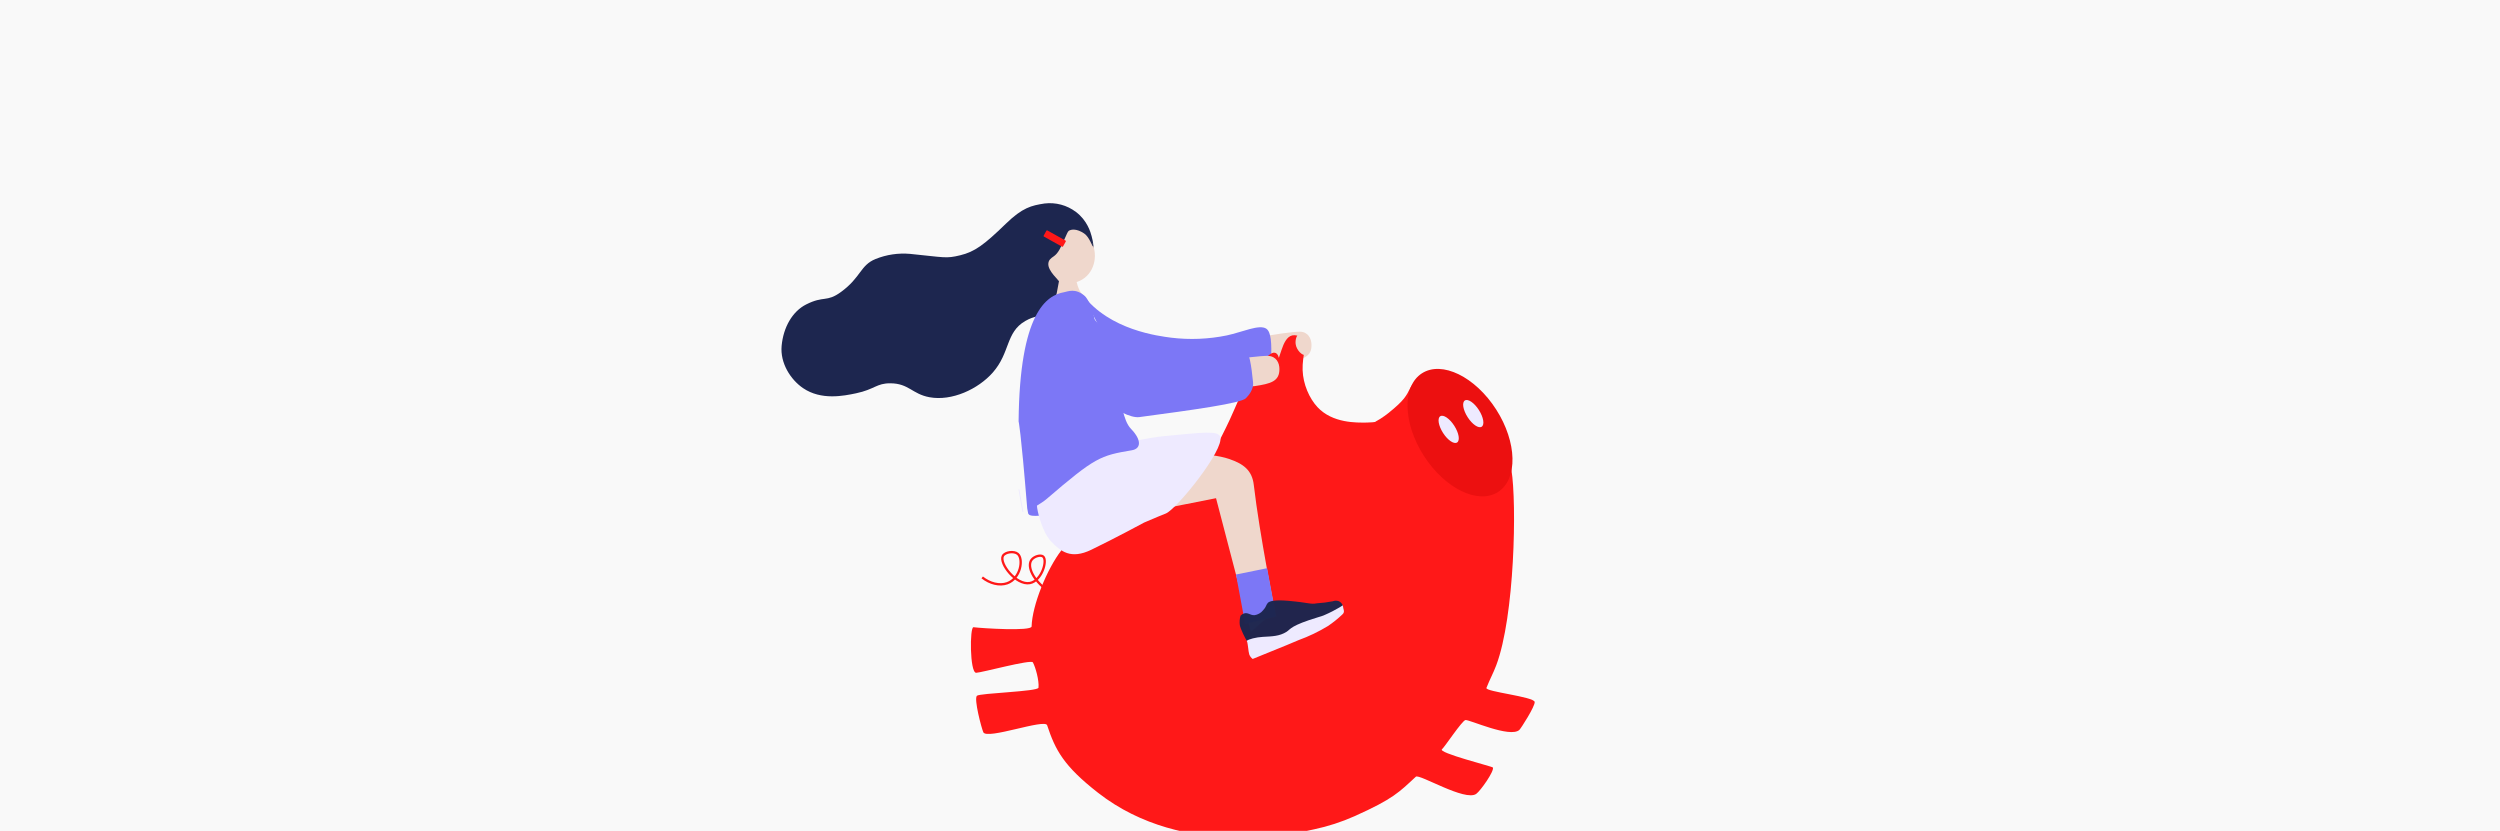 <?xml version="1.0" encoding="utf-8"?>
<svg xmlns="http://www.w3.org/2000/svg" fill="none" height="454" viewBox="0 0 1366 454" width="1366">
<g clip-path="url(#clip0_5283_9016)">
<rect fill="#C4C4C4" fill-opacity="0.1" height="454" width="1366"/>
<g clip-path="url(#clip1_5283_9016)">
<path d="M692.982 196.933C694.8 198.245 701.091 198.29 703.158 197.938C712.221 196.389 716.797 194.917 716.598 188.261C716.509 185.004 714.825 181.324 710.198 181.221C707.12 181.151 693.59 183.013 690.928 183.935C685.68 185.746 687.798 193.189 692.982 196.933Z" fill="#EFD7CC"/>
<path d="M605.843 188.863C610.489 209.023 630.88 212.473 640.179 213.497C662.528 215.955 674.918 210.502 689.081 211.116C694.605 211.359 694.31 202.201 694.509 197.375C694.931 187.231 694.509 181.426 691.949 179.628C688.217 176.998 678.777 181.465 670.374 183.263C660.354 185.325 650.065 185.747 639.91 184.511C633.325 183.628 606.131 180.447 591.609 161.03" fill="#7C77F6"/>
<path d="M700.25 191.129C701.408 187.698 703.04 183.954 706.1 183.257C706.993 183.088 707.914 183.127 708.79 183.373C709.666 183.618 710.473 184.062 711.149 184.671C714.701 187.935 711.476 194.085 711.751 202.233C712.02 209.977 715.386 217.592 719.828 222.412C728.064 231.301 741.223 230.962 746.868 230.885C757.152 230.751 762.368 227.48 762.81 228.466C763.783 230.616 741.402 251.852 719.22 245.618C703.732 241.273 697.223 226.028 696.82 225.036C692.423 214.239 695.316 205.682 700.25 191.129Z" fill="#FF1818"/>
<path d="M579.939 300.697C572.074 310.873 563.978 330.713 563.67 342.297C563.594 345.017 536.496 343.295 531.92 342.713C529.821 342.444 529.846 367.615 533.373 367.615C536.061 367.615 563.408 360.153 564.368 361.926C565.827 364.614 567.824 371.75 567.44 375.743C567.235 377.868 535.242 378.713 533.782 380.178C532.048 381.919 536.291 397.887 537.29 400.108C539.21 404.332 570.922 392.575 572.15 396.268C576.63 409.772 581.072 418.431 599.997 433.19C647.357 470.15 710.474 454.777 717.968 453.158C725.595 451.545 733.03 449.132 740.15 445.958C761.36 436.454 764.47 432.863 773.61 424.396C775.478 422.655 800.579 438.13 806.621 433.766C809.014 432.038 816.541 421.337 815.728 419.372C815.491 418.783 785.373 411.314 787.914 409.369C789.245 408.351 798.794 393.836 800.714 393.433C802.634 393.03 825.034 403.41 830.154 398.847C831.043 398.06 838.851 385.798 838.55 383.551C838.16 380.646 811.37 377.951 812.189 375.871C814.166 370.866 815.875 367.961 817.578 363.43C827.6 336.767 828.848 275.27 825.834 256.677C818.826 213.452 776.81 199.506 770.685 211.743C768.419 216.287 767.427 218.629 758.595 225.721C754.333 229.132 743.651 236.447 729.245 236.044C723.434 235.884 714.435 235.635 708.048 229.523C695.888 217.9 702.589 194.015 696.579 192.735C695.594 192.524 694.627 193.004 692.803 194.437C682.41 202.636 678.627 214.789 671.894 229.413C671.894 229.413 668.803 236.127 665.04 243.129C647.875 275.084 605.795 267.25 579.939 300.697Z" fill="#FF1818"/>
<path d="M596.108 142.52C598.611 137.151 597.113 131.5 596.448 129.004C595.885 126.879 594.08 120.466 587.91 115.82C582.995 112.095 576.821 110.435 570.7 111.193C563.59 112.306 558.765 113.343 549.529 122.309C537.632 133.868 532.544 137.567 524.672 139.48C516.8 141.394 516.39 140.626 497.203 138.713C490.808 138.158 484.373 139.118 478.419 141.516C470.009 144.92 470.496 151.512 459.533 159.519C451.52 165.368 450.297 161.375 440.441 166.373C433.011 170.143 428.045 178.738 427.085 188.914C426.189 198.348 431.942 207.397 438.777 212.063C448.768 218.872 461.081 216.293 467.718 214.904C477.907 212.773 478.88 209.369 486.56 209.433C496.531 209.509 498.451 215.288 507.808 217.036C520.134 219.333 534.476 212.588 542.419 203.596C552.076 192.645 549.408 181.599 560.237 175.378C565.504 172.357 566.905 173.669 571.846 170.482C579.488 165.567 577.42 160.018 586.073 151.589C591.014 146.757 593.932 147.192 596.108 142.52Z" fill="#1D264F"/>
<path d="M625.867 248.831C641.477 247.666 660.741 247.077 671.512 250.751C679.493 253.458 684.146 256.978 685.074 264.991C688.274 292.415 696.594 333.65 696.594 333.65L683.493 345.17L664.44 272.21L636.856 277.669" fill="#EFD7CC"/>
<path d="M614.933 246.066C583.675 252.108 559.016 273.125 561.966 280.812C562.786 282.949 572.629 281.452 576.008 280.088C600.155 270.488 591.016 276.735 629.902 255.768" fill="#7C77F6"/>
<path d="M591.603 161.048C589.043 158.783 588.102 153.426 587.366 150.277C587.187 149.515 581.965 148.863 580.326 149.579C578.854 150.219 579.142 151.403 577.427 160.037C577.165 161.362 576.397 164.03 576.07 165.707" fill="#EFD7CC"/>
<path d="M590.196 153.348C597.619 149.756 600.419 140.195 596.45 131.993C592.481 123.79 583.246 120.052 575.823 123.644C568.4 127.235 565.6 136.797 569.569 144.999C573.538 153.202 582.773 156.939 590.196 153.348Z" fill="#EFD7CC"/>
<path d="M675.26 209.752C677.045 211.109 683.33 211.301 685.404 210.994C694.504 209.663 699.112 208.3 699.08 201.644C699.08 198.38 697.461 194.661 692.828 194.45C689.756 194.309 676.188 195.858 673.506 196.709C668.22 198.399 670.159 205.893 675.26 209.752Z" fill="#EFD7CC"/>
<path d="M675.344 313.919L692.361 310.463L697.283 336.824L680.361 340.895L675.344 313.919Z" fill="#7C77F6"/>
<path d="M556.727 267.372L558.909 279.743" stroke="#EEEAFF" stroke-miterlimit="10" stroke-width="0.48"/>
<path d="M580.453 190.425C586.808 210.111 613.266 229.145 622.54 227.903C652.024 223.961 678.111 220.351 680.78 217.586C682.367 215.948 685.055 212.742 684.684 209.043C683.724 199.398 682.635 192.038 679.947 190.483C676.005 188.172 672.754 190.54 663.506 191.66C663.506 191.66 646.399 194.22 630.271 193.471C623.634 193.151 608.824 190.271 591.467 166.367" fill="#7C77F6"/>
<path d="M567.282 261.119C564.812 266.994 566.585 276.325 566.585 276.325C566.585 278.476 569.266 290.693 574.482 296.018C579.557 301.202 584.997 305.829 596.242 300.408C609.381 294.066 625.119 285.541 625.119 285.541C635.122 281.234 630.969 283.084 637.068 280.556C643.039 278.072 669.157 245.676 666.745 238.629C665.567 235.18 657.253 236.28 636.108 238.296C627.877 239.084 613.887 242.136 609.151 242.904C590.527 245.848 572.287 249.24 567.282 261.119Z" fill="#EEEAFF"/>
<path d="M556.562 230.232C556.562 230.232 557.708 233.944 561.266 277.714C561.266 277.931 561.906 281.311 562.002 280.811C562.406 277.893 568.191 275.8 571.602 272.863C598.566 249.707 601.151 248.952 618.451 246.021C623.404 245.176 623.993 240.587 617.983 234.334C613.337 229.496 613.1 219.16 609.823 211.007C599.782 186.047 600.767 187.282 597.714 172.767C596.716 167.999 594.239 163.077 592.742 161.752C587.583 157.183 583.423 159.314 581.388 159.672C571.833 161.356 557.145 170.815 556.562 230.232Z" fill="#7C77F6"/>
<path d="M733.658 330.713L733.997 332.831C731.207 338.751 712.449 347.173 681.581 350.661C680.449 349.093 677.741 343.487 677.428 341.573C677.199 339.838 677.336 338.074 677.831 336.396C678.373 335.815 679.06 335.388 679.821 335.16C682.023 334.52 683.143 336.306 685.53 336.133C687.366 335.838 689.025 334.868 690.183 333.413C691.841 331.698 691.706 330.629 692.685 329.484C693.665 328.338 696.922 327.685 703.738 328.268C715.898 329.343 715.898 330.335 719.546 329.644C722.444 329.471 725.326 329.101 728.173 328.537C729.22 328.134 730.373 328.107 731.437 328.46C732.239 328.807 732.911 329.399 733.357 330.15L733.658 330.713Z" fill="#1D264F" opacity="0.98"/>
<path d="M734.275 333.547C734.352 333.9 734.338 334.268 734.234 334.614C734.129 334.96 733.939 335.273 733.68 335.525C731.186 337.927 728.49 340.108 725.622 342.047C720.509 345.156 715.1 347.75 709.475 349.791C704.828 351.832 703.216 352.396 690.089 357.765L684.457 360.063C683.608 359.413 682.957 358.54 682.576 357.541C682.305 356.406 682.117 355.253 682.012 354.091C681.763 353.093 681.763 351.032 681.219 350.162C682.288 349.228 686.294 348.191 690.038 347.986C695.036 347.704 699.145 347.672 703.024 345.183C705.321 343.685 705.065 341.842 720.374 337.202C724.265 336.338 732.796 331.583 733.66 330.712L734.275 333.547Z" fill="#EEEAFF"/>
<path d="M597.319 134.392C597.328 134.431 597.328 134.471 597.319 134.51C597.31 134.549 597.292 134.585 597.267 134.616C596.851 135.02 595.347 129.496 592.307 127.512C588.339 124.901 585.485 125.196 583.987 126.111C583.456 126.424 582.611 128.498 582.208 129.407C579.597 135.333 578.291 138.29 575.808 140.018C574.055 141.228 573.005 142.059 572.813 143.954C572.384 148.159 579.079 153.439 578.336 153.554C577.344 153.701 563.053 150.725 562.336 146.264C561.651 142.059 564.519 129.33 567.955 124.568C571.872 119.147 578.33 118.591 579.296 118.527C580.263 118.463 587.104 118.078 591.251 122.974C593.498 125.675 596.954 131.064 597.319 134.392Z" fill="#1D264F"/>
<path d="M580.838 134.664L582.35 131.954C582.45 131.775 582.386 131.548 582.207 131.449L572.269 125.906C572.09 125.806 571.864 125.87 571.764 126.049L570.252 128.76C570.152 128.939 570.217 129.165 570.396 129.265L580.333 134.808C580.513 134.908 580.739 134.843 580.838 134.664Z" fill="#FF1818"/>
<path d="M818.541 268.824C829.449 261.829 828.982 241.641 817.498 223.731C806.014 205.822 787.862 196.975 776.954 203.969C766.046 210.964 766.513 231.152 777.997 249.061C789.481 266.971 807.634 275.818 818.541 268.824Z" fill="#EC1010"/>
<path d="M796.153 241.777C797.846 240.692 797.159 236.601 794.62 232.641C792.08 228.68 788.649 226.35 786.956 227.436C785.263 228.521 785.949 232.612 788.489 236.572C791.028 240.532 794.46 242.863 796.153 241.777Z" fill="#EEEAFF"/>
<path d="M809.59 233.162C811.283 232.076 810.597 227.986 808.057 224.025C805.518 220.065 802.087 217.735 800.394 218.82C798.701 219.906 799.387 223.997 801.926 227.957C804.466 231.917 807.897 234.248 809.59 233.162Z" fill="#EEEAFF"/>
<path d="M710.073 182.406C708.517 182.7 707.641 185.682 707.942 187.974C708.396 191.41 711.673 194.495 713.324 193.913C714.873 193.356 715.186 189.478 714.156 186.674C713.458 184.761 711.679 182.099 710.073 182.406Z" fill="#EFD7CC"/>
<path d="M570.873 321.523C563.59 315.551 561.273 308.921 563.68 305.836C565.12 303.98 568.582 302.988 569.933 304.07C572.531 306.15 569.229 317.395 562.694 318.579C555.251 319.929 545.824 307.814 547.974 303.763C549.139 301.599 554.041 300.927 556.096 302.636C559.373 305.369 557.747 316.076 550.291 318.7C546.112 320.166 540.825 318.828 536.672 315.5" stroke="#FF1818" stroke-miterlimit="10" stroke-width="1.28"/>
</g>
</g>
<defs>
<clipPath id="clip0_5283_9016">
<rect fill="white" height="454" width="1366"/>
</clipPath>
<clipPath id="clip1_5283_9016">
<rect fill="white" height="346.707" transform="translate(427 111)" width="411.59"/>
</clipPath>
</defs>
</svg>